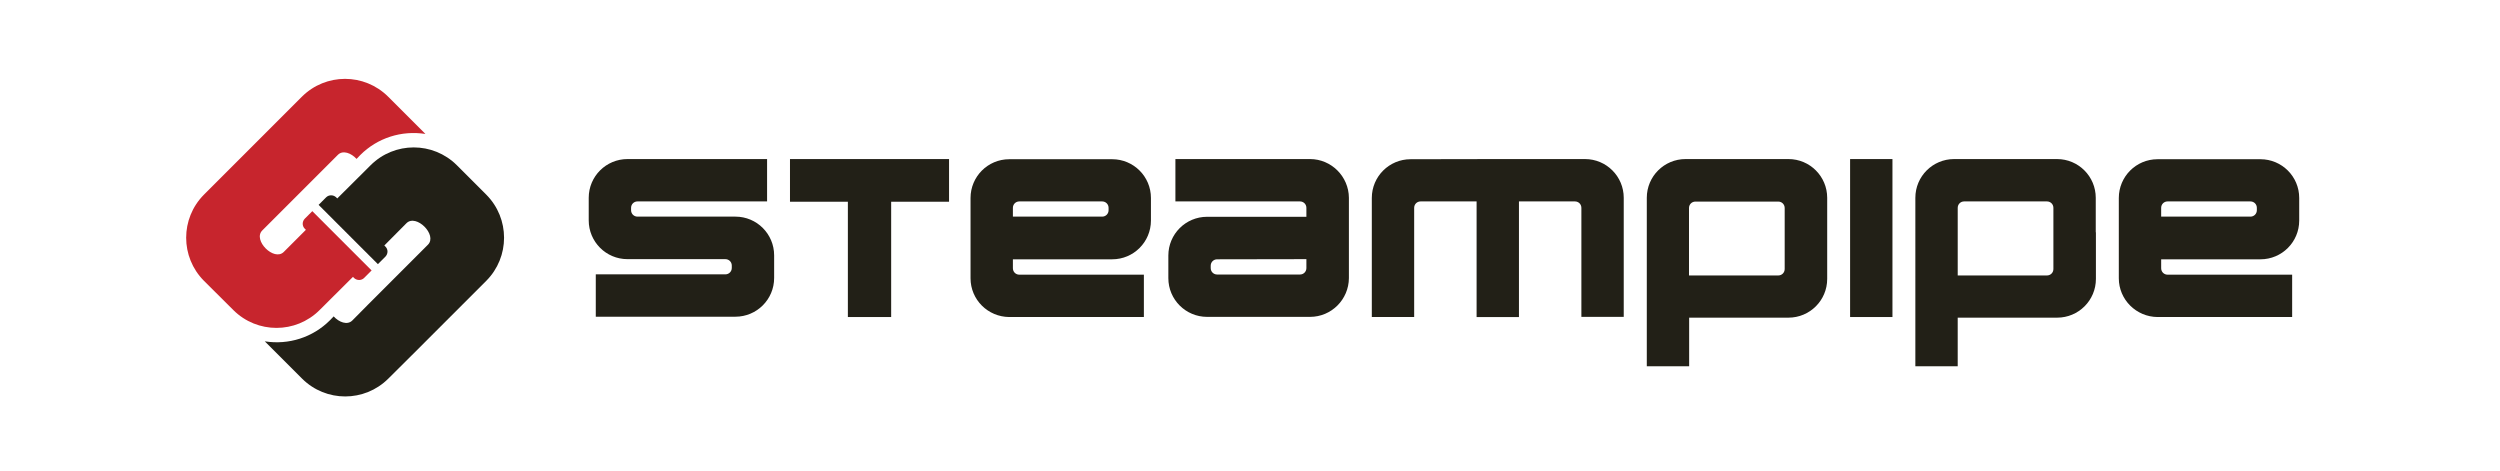 <?xml version="1.0" encoding="utf-8"?>
<!-- Generator: Adobe Illustrator 25.1.0, SVG Export Plug-In . SVG Version: 6.00 Build 0)  -->
<svg version="1.1" id="Layer_1" xmlns="http://www.w3.org/2000/svg" xmlns:xlink="http://www.w3.org/1999/xlink" x="0px" y="0px"
	 viewBox="0 0 1593.7 300.4" style="enable-background:new 0 0 1593.7 300.4;" xml:space="preserve">
<style type="text/css">
	.st0{fill-rule:evenodd;clip-rule:evenodd;fill:#222017;}
	.st1{fill:#222017;}
	.st2{fill-rule:evenodd;clip-rule:evenodd;fill:#C7252D;}
</style>
<path class="st0" d="M1375.4,202.1h85.8v-27h-79.4c-2.3,0-4.1-1.8-4.1-4.1v-5.7h63.3c13.7,0,24.7-11.1,24.7-24.7v-14.4
	c0-13.7-11.1-24.7-24.7-24.7h-65.6c-13.7,0-24.7,11.1-24.7,24.7v51.2C1350.7,191,1361.8,202,1375.4,202.1z M1377.7,138.2v-5.7
	c0-2.3,1.8-4.1,4.1-4.1h52.8c2.3,0,4.1,1.8,4.1,4.1v1.5c0,2.3-1.8,4.1-4.1,4.1H1377.7z"/>
<path class="st0" d="M1336.1,148.1v29.7c0,13.7-11.1,24.7-24.7,24.7H1248v31h-27V126.1c0-13.7,11.1-24.7,24.7-24.7h65.6
	c13.7,0,24.7,11.1,24.7,24.7V148.1z M1300,175.6h4.9c2.3,0,4.1-1.8,4.1-4.1v-12.8c0-0.2,0-0.5,0-0.7v-2.1l0,0v-7.7l0,0V146
	c0-0.2,0-0.5,0-0.7v-12.8c0-2.3-1.8-4.1-4.1-4.1h-52.8c-2.3,0-4.1,1.8-4.1,4.1v12.8c0,0.2,0,0.5,0,0.7v2.1l0,0v3.9v3.9l0,0v2.1v0.6
	v17L1300,175.6L1300,175.6z"/>
<rect x="1179.4" y="101.4" class="st1" width="27" height="100.7"/>
<path class="st0" d="M1164.8,148.1v29.7c0,13.7-11.1,24.7-24.7,24.7h-63.3v31h-27V126.1c0-13.7,11.1-24.7,24.7-24.7h65.6
	c13.7,0,24.7,11.1,24.7,24.7V148.1z M1128.7,175.6h4.9c2.3,0,4.1-1.8,4.1-4.1v-15.6l0,0v-7.7l0,0v-15.6c0-2.3-1.8-4.1-4.1-4.1h-52.8
	c-2.3,0-4.1,1.8-4.1,4.1v15.6l0,0v7.7l0,0v19.7H1128.7L1128.7,175.6z"/>
<path class="st0" d="M954.8,101.4h55.6c13.7,0,24.7,11.1,24.7,24.7v75.9h-27v-46.2l0,0V146c0-0.2,0-0.5,0-0.7v-12.8
	c0-2.3-1.8-4.1-4.1-4.1h-35.7v73.7h-27v-73.7h-35.7c-2.3,0-4.1,1.8-4.1,4.1v12.8c0,0.2,0,0.5,0,0.7v9.9l0,0v46.2h-27v-75.9
	c0-13.7,11.1-24.7,24.7-24.7L954.8,101.4L954.8,101.4z"/>
<path class="st0" d="M835.1,101.4h-85.8v27h79.4c2.3,0,4.1,1.8,4.1,4.1v5.7h-63.3c-13.7,0-24.7,11.1-24.7,24.7v14.4
	c0,13.7,11.1,24.7,24.7,24.7h65.6c13.7,0,24.7-11.1,24.8-24.7v-51.2C859.8,112.5,848.7,101.4,835.1,101.4L835.1,101.4z M832.8,165.2
	v5.7c0,2.3-1.8,4.1-4.1,4.1h-52.8c-2.3,0-4.1-1.8-4.1-4.1v-1.5c0-2.3,1.8-4.1,4.1-4.1L832.8,165.2z"/>
<path class="st0" d="M643.4,202.1h85.8v-27h-79.4c-2.3,0-4.1-1.8-4.1-4.1v-5.7H709c13.7,0,24.7-11.1,24.7-24.7v-14.4
	c0-13.7-11.1-24.7-24.7-24.7h-65.6c-13.7,0-24.7,11.1-24.7,24.7v51.2C618.7,191,629.7,202,643.4,202.1z M645.7,138.2v-5.7
	c0-2.3,1.8-4.1,4.1-4.1h52.8c2.3,0,4.1,1.8,4.1,4.1v1.5c0,2.3-1.8,4.1-4.1,4.1H645.7z"/>
<polygon class="st0" points="503.6,101.4 503.6,128.6 540.5,128.6 540.5,202.1 568.1,202.1 568.1,128.6 605,128.6 605,101.4 "/>
<path class="st0" d="M432.8,165.2H400c-13.7,0-24.7-11.1-24.7-24.7v-14.4c0-13.7,11.1-24.7,24.7-24.7h89v27h-82.6
	c-2.3,0-4.1,1.8-4.1,4.1v1.5c0,2.3,1.8,4.1,4.1,4.1h62.4c13.7,0,24.7,11.1,24.7,24.7v14.4c0,13.7-11.1,24.7-24.7,24.7h-89v-27h82.6
	c2.3,0,4.1-1.8,4.1-4.1v-1.5c0-2.3-1.8-4.1-4.1-4.1H432.8z"/>
<path class="st0" d="M212.7,201.7L212.7,201.7c3.4,3.7,8.7,5.8,11.9,2.6l9.9-10l38.3-38.3c6.2-6.2-7.5-19.9-13.7-13.7L245,156.5
	l0.7,0.7l0.1,0.1c1.7,1.8,1.6,4.5-0.1,6.3l-0.8,0.8l-4,4l-3.9-3.9l0,0l-30-30h0l-3.9-3.9l4-4l0.8-0.8c1.7-1.7,4.5-1.7,6.3-0.1
	l0.1,0.1l0.7,0.7l21.3-21.2c15.2-15.1,39.7-15.1,54.9,0l18.8,18.8c15.1,15.2,15.1,39.7,0,54.9l-45.4,45.4l-17.1,17
	c-15.2,15.1-39.7,15.1-54.9,0l-23.8-23.8c15.2,2.4,30.6-2.5,41.5-13.4L212.7,201.7z"/>
<path class="st2" d="M227.3,101.3L227.3,101.3c-3.4-3.7-8.7-5.8-11.9-2.6l-9.9,9.9l-38.3,38.3c-6.2,6.2,7.5,19.9,13.7,13.7
	l14.1-14.1l-0.7-0.7l-0.1-0.1c-1.7-1.8-1.6-4.5,0.1-6.3l0.8-0.8l4-4l3.9,3.9l0,0l30,30h0l3.9,3.9l-4,4l-0.8,0.8
	c-1.7,1.7-4.5,1.7-6.3,0.1l-0.1-0.1l-0.7-0.7l-21.3,21.2c-15.2,15.1-39.7,15.1-54.9,0L130,179c-15.1-15.2-15.1-39.7,0-54.9
	l45.4-45.4l17.1-17.1c15.2-15.1,39.7-15.1,54.9,0l23.8,23.8c-15.2-2.4-30.6,2.5-41.5,13.4L227.3,101.3z"/>
</svg>
